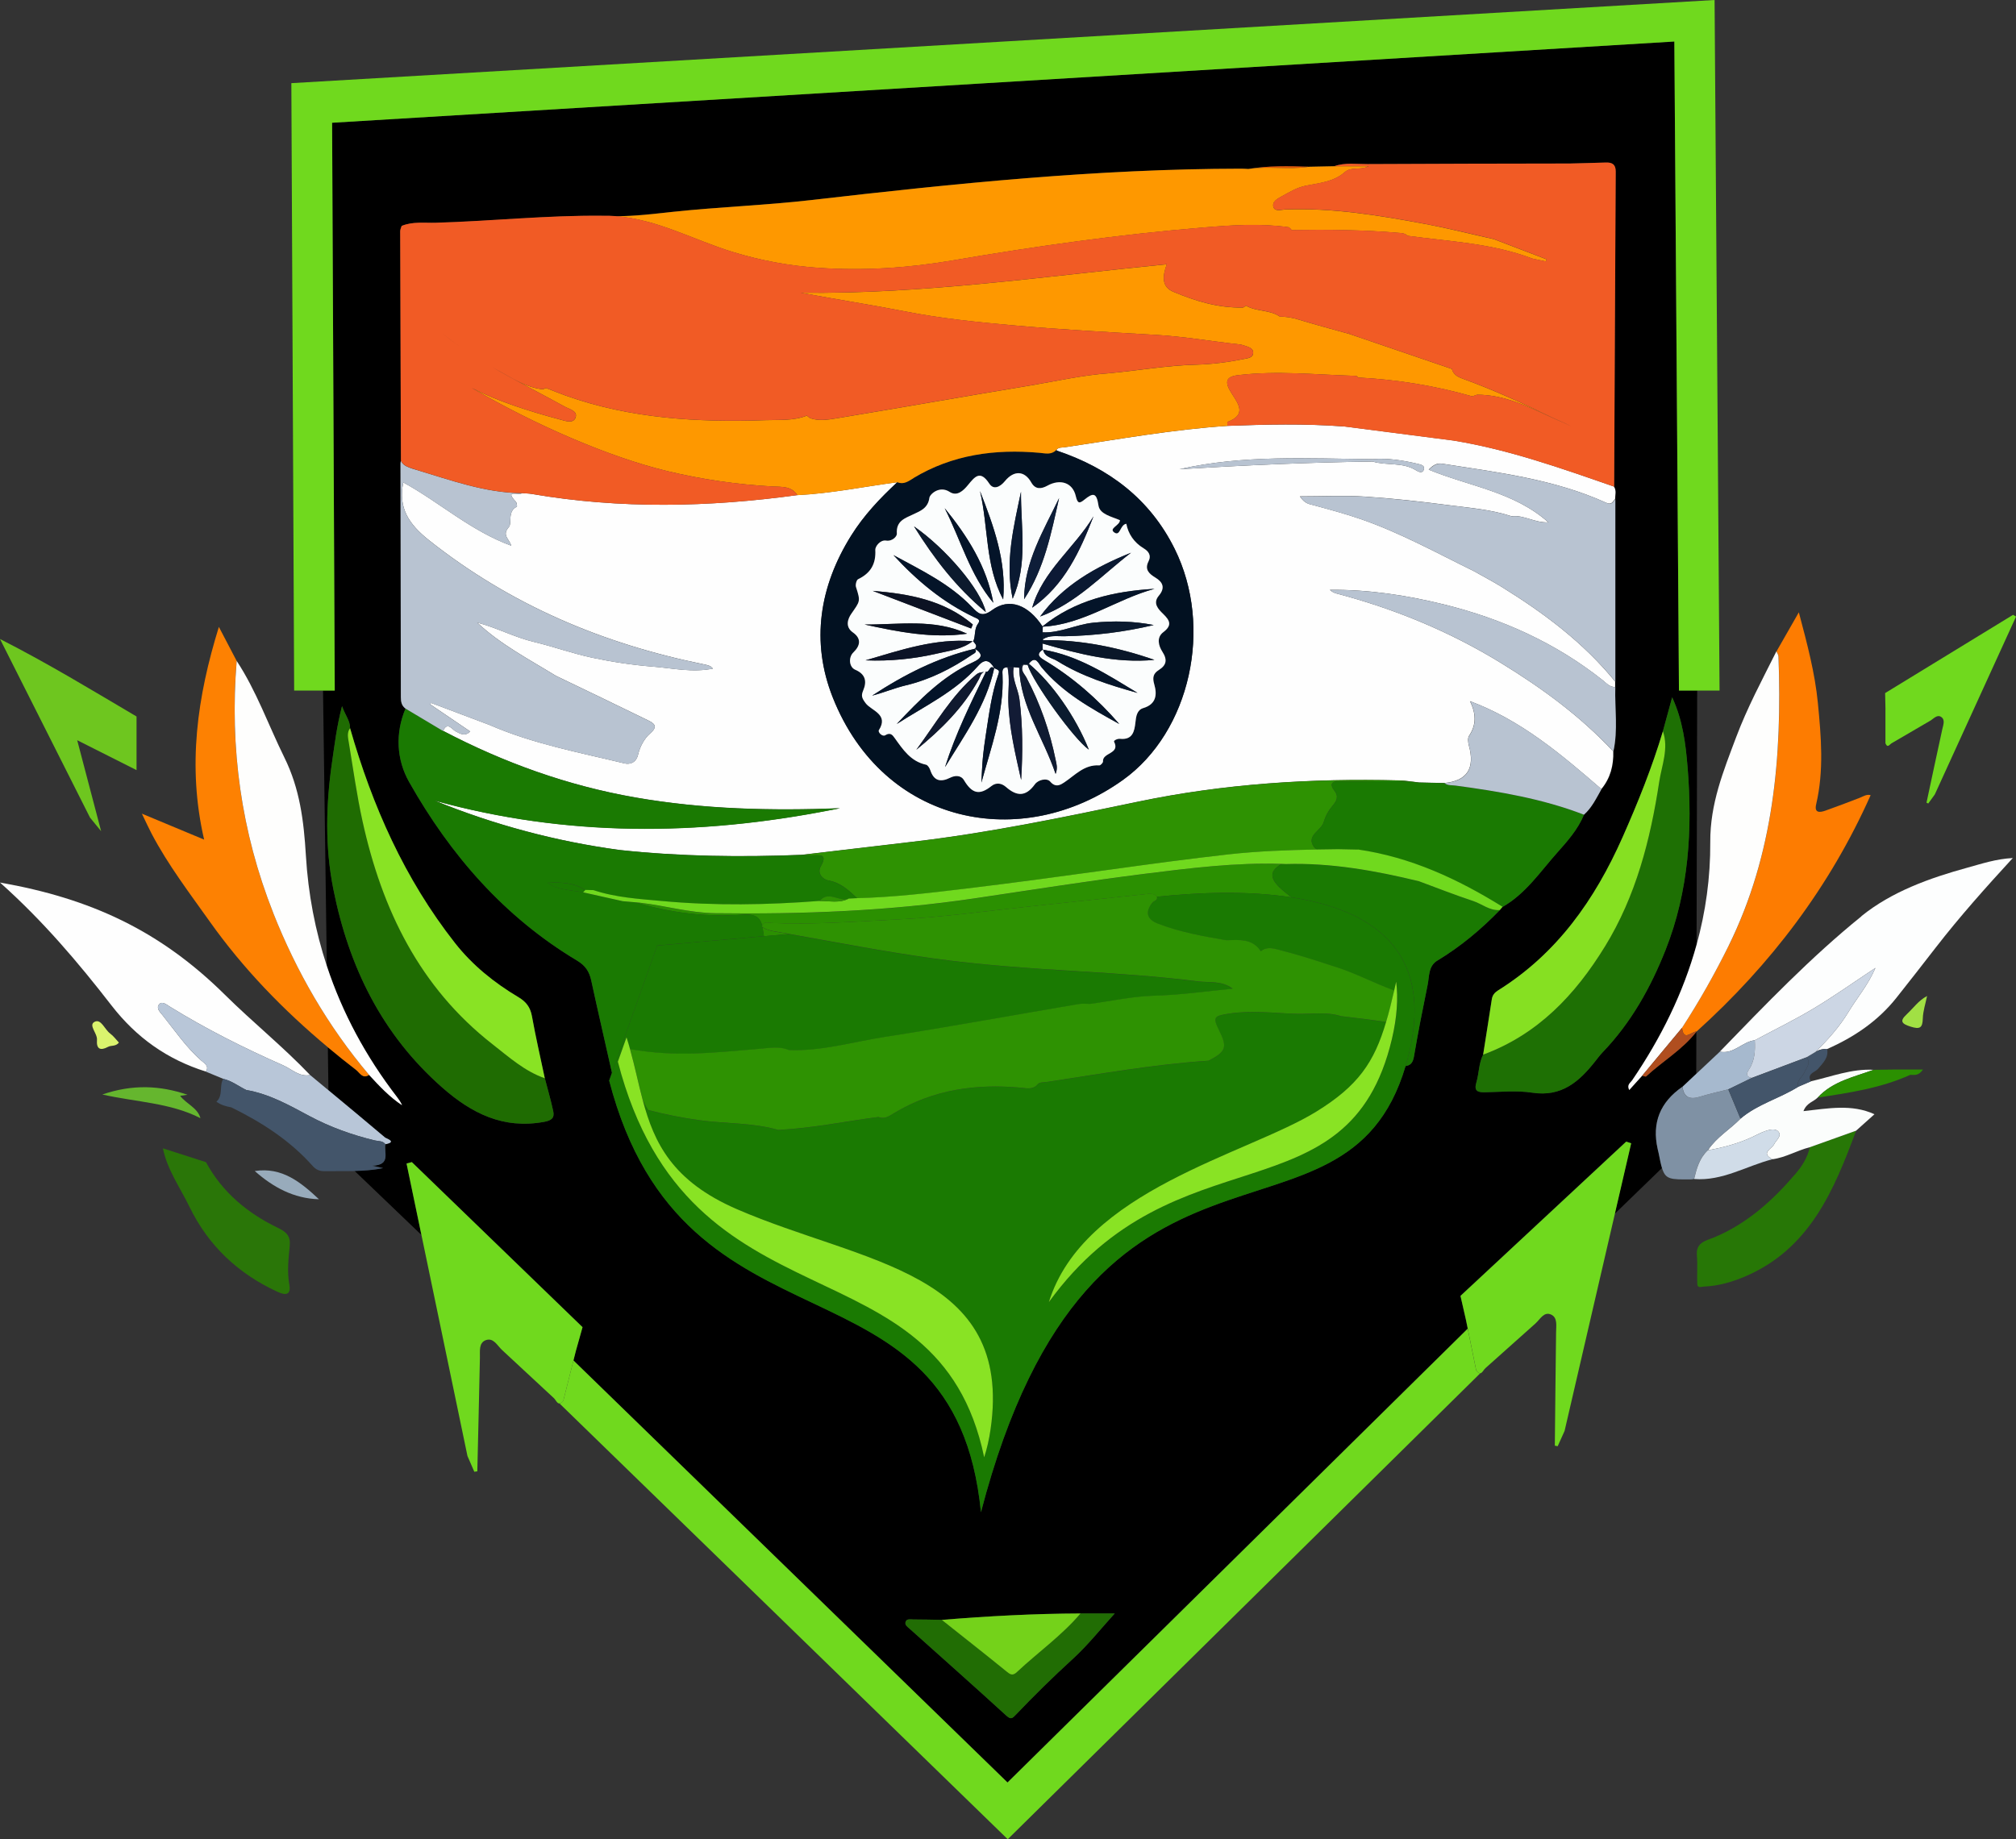 <svg xmlns="http://www.w3.org/2000/svg" width="3883.2" height="3543.6" data-name="Layer 1"><rect width="100%" height="100%" fill="#333333" stroke="none"/><path d="M3289.6 2216.2c.3 0 .7-.1 1-.2-.1-.3-.2-.5-.3-.8-.2.3-.5.6-.7 1Z" class="cls-1" style="fill:none"/><path d="M2033.9 867.5c.6.2 1.2.4 1.7.6-.1-.7-.3-1.5-.3-2.3-.5.5-1 1-1.4 1.6ZM1601.2 1560.5h-.6c.8 0 1.7 0 2.5-.2-.6 0-1.3.1-1.9.2ZM2636 320.2h-3.7c.9.1 1.9.3 2.8.4.3-.2.6-.3.9-.4Z"/><path d="M3193.1 2213.7q-17.1-75.2 47.6-119.9c8.9-8.3 17.7-16.7 26.6-25l.2-81c-26.9 34.6-65 56.6-96.6 85.9-1.2 1.1-5.1-.8-7.8-1.3-8.1 8.9-16.1 17.8-24.9 27.6-5-10.4 2.4-13.9 5.5-18.6 55.9-82.1 98.8-169.1 124.2-261.3l1.2-489.8H3234l-8.9-1250.4L639.7 236.5l5.1 1093.9h-22.6c2.8 192.7 5.3 379.5 7.3 530.9 29.7 89.7 74.9 174 135 252.1 3.8 4.9 7.3 9.9 9.8 15.9-24.4-16.1-43.9-37.2-63.5-58.4-12.6 8.5-18.3-4.2-24.9-9.4-18.5-14.2-36.6-28.8-54.4-43.7.4 30.7.8 58.4 1.1 82.5 36.6 30.3 73.1 60.6 109.3 91.3 1.7 1.4 23.6 8.3.4 12.7-3.1 15.9 11.1 40.1-25 41.4 10 2.2 15.3 3.4 20.6 4.5-18.3 3.7-36.7 5-55.1 5.5l128.9 123.5c-9.6-45.9-19.1-91.9-28.7-137.8l10.2-2.7 328.8 318c-4.3 15.4-8.6 30.9-13 46.3-1.5 5.9-3 11.8-4.5 17.8l836.1 813.1 886.4-874.3-3.3-16.2c-3.6-15.6-7.1-31.3-10.7-46.9 106.4-99.1 212.8-198.2 319.2-297.2 3.2 1.1 6.3 2.2 9.5 3.2-10.5 45.4-21 90.7-31.5 136.1l91.1-88.3c-2.2-7.1-4-16.4-6.5-28.7-.5-2.7-1.3-5.4-1.9-8.1Zm-2145.5-52.2c-78 14.2-138.9-16.1-195.9-66.3-116.4-102.5-179.8-232.7-209.6-382-16.3-81.7-14.4-163.2-2.4-245.5 4.9-33.6 8.7-67.1 19.1-107.1 6.6 18.3 15.6 28.1 15.5 42.2 42.9 150 105.3 290.7 202.3 414.2 33.6 42.8 75.6 76.5 122.2 104.2 14.5 8.7 22.7 19.3 25.8 36.4 7.2 40.1 16.4 79.8 24.8 119.7 5.5 21.1 11.6 42.2 16.2 63.5 3 13.6-3.8 18.1-18 20.7Zm1018.2 1035.2c-37.6 34.4-73.9 70-109 106.9-7 7.3-9.7 9.9-18.9 1.4-61.3-56.2-123.7-111.3-185.6-166.8-4-3.6-10-7.2-8-13.3 2.1-6.7 9.3-4.8 14.4-4.8 18.5 0 37 .5 55.5.8 88.9-7.3 177.9-12 267.2-12.4h65.9c-25.5 28-51.2 60.6-81.4 88.2Zm703-1346.2c-17.8 10.8-15.5 30.3-18.9 47-9.4 46-18.5 92.1-26.4 138.4-2.1 12.3-7.3 16.7-16.1 18-118.4 399.2-602.6 33.7-817.9 859.5-51.2-520.8-571.8-275.6-716.1-831.6l5.3-14.9c-13.3-59.3-27.1-118.5-39.9-177.8-3.8-17.5-11.3-28.8-27.3-38.4-140.3-84-244.1-203.6-323.5-344.1-24-42.4-27.3-93.3-6.9-141.6-7.6-5.5-8.9-13.2-8.9-22-.1-150-.4-300-.7-450 0-1.8.6-3.7.8-5.5-.5-147.3-1.1-294.6-1.4-441.9 0-3.4 1.8-6.8 2.8-10.2 21.2-8.8 43.8-5.5 65.5-6.1 107.2-3 214-14.6 321.4-13.5 8.4-.2 16.7.2 24.9.7 36.9 0 73.7-4.6 109.9-8.4 89.3-9.5 179.1-12.6 268.3-22.9 274.7-31.7 549.7-60 826.7-60.3 4.6 0 9.2.4 13.9.6 38.7-6.4 77.7-5.4 116.7-4.3l49.2-1c20.7-7.3 42.3-3.9 63.4-4 129.9-.8 259.9-.8 389.8-1.1 23.2-.6 46.3-1.2 69.5-1.9 12.1-.4 19.2 3.3 19.1 17.2-1.1 202.4-2 404.9-3 607.3 5.1 7.6 2.3 15.9 2.3 24v362.2c-1.2 41.4 5.4 82.9-3.7 124.1.9 26.8-5.4 51.4-22.9 72.5-9.9 17.3-18.5 35.6-33.8 49.3-11.6 28.4-32.2 51.4-51.9 73.5-32.6 36.7-60.6 78.9-104.9 104.1-1.8 2.1-3.5 4.2-5.3 6.3-36.1 37.2-75.7 70.2-120.1 97.1Zm318.2 176.8c-5.1 5.3-9.5 11.3-14.1 17.1-30.9 39.3-65 69.4-121.4 60.7-29.9-4.6-61.1-1.4-91.7-.8-14.2.2-20.8-2.9-16-19 5.3-17.5 4.4-36.6 13-53.4 5.6-35.5 11.2-71.1 16.7-106.6 1.2-8 5.3-13 12.2-17.3 113.5-70.9 186.3-174.6 239.6-294.8 29.7-66.9 56.9-134.5 77.8-204.5 5.9-21.7 11.9-43.5 17.8-65.2 20.4 43.9 26.1 89.8 29.7 134.7 9.6 119.7 2.5 238.4-42.4 351.8-28.8 72.8-66.5 140.4-121.3 197.4Z"/><path d="M2587.7 821.6c-74.4-5.6-148.9-3.9-223.4-1.1-105.2 6.9-208.7 25.7-312.8 41.1-5.6.8-11.8-.1-16.2 4.3 0 .8.2 1.5.3 2.3 100.2 33.6 179.3 92.9 227.1 189.4 74.6 150.4 30.3 352.1-99.7 445.1-194.4 139.2-461.1 87.9-559-159.1-42.4-107.1-25.7-213.7 35.6-311.8 24.2-38.7 55.4-71.8 88.9-102.8-64.2 8.5-127.9 21.7-192.8 24.9-170.5 23.3-340.9 27-511.2-2.2-6.3-1.1-12.9-1.1-19.3-1.6-4.1 5.3-35.1-8.4-11.6 16.5 2 2.1 2.7 9.2 1.9 9.6-18.8 9-8.7 31.6-15.4 39.3-14 16 .8 22.3 4.6 35.8-78.5-28.8-138.3-83.9-207.9-121.9-10.3 49 10.8 80.7 49.4 111.3 157.1 124.6 335.5 200 530.5 239.4 3.6.7 7.2 1.7 10.6 3 1.6.6 2.7 2.2 6 5-39.7 8.1-77.3-.7-114.7-3.7-39.4-3.1-78.9-9-117.6-17.2-37.9-8-74.6-21.4-112.2-30.4-37.8-9-72-27.5-109.7-37.4 45.2 42.4 99.7 70.7 151.8 102.7 59.1 28.5 118.4 56.8 177.3 85.7 11.3 5.6 20.3 11.4 4.1 25.3-11.2 9.6-19.7 25.6-23.1 40.2-3.9 17.2-16.8 19.8-26.5 17.4-87.5-21.2-176.4-37.7-259.7-74-37.6-14.2-75.1-28.3-112.7-42.5-.5.9-1.1 1.9-1.6 2.8 25.6 17.3 51.1 34.7 77.1 52.3-10.2 9.7-18.4 5-28.8-.7-5.8-3.2-15.6-19-23.4-.5 117.1 61.3 239.7 105.5 370.5 128.3 130.7 22.8 261.9 25.8 393.7 20.7-5.6 1.1-11.1 2.2-16.7 3.3.6 0 1.3-.1 1.9-.2-.8 0-1.7.2-2.5.3-255.3 50-509.9 52-763.6-18.2 115.3 47 234.1 78.7 356.9 95.3 116.5 12.5 233.4 14 350.3 9.3 71.6-8.4 143.2-16.9 214.8-25.3 145.7-17 289.1-47 432.5-77 166.2-34.8 334.3-45.4 503.7-41.1 12.8.3 25.6 2.6 38.4 4 16.2.4 32.5.7 48.7 1.1 43.8-4.2 59.3-28.4 47.1-72.4-1.6-5.9-2.5-14.3.5-18.8 14.4-21.6 13.2-42.7 1.7-66.5 98.3 36.6 175.9 102.6 253 169.3 17.4-21.1 23.7-45.7 22.9-72.5-63.1-67.7-136.6-121.5-215.3-169.8-99.6-61.3-206-105-318.6-134.7-4.2-1.1-8.2-3.4-12-6.8 74.5-.7 147.5 10.3 219.7 28.1 112.1 27.7 215.1 74 306 146.1 6.9 5.5 13.4 13.4 23.9 13v-10.5c-61-75.1-137.2-132-218.7-182.4-17.3-10.7-35.4-20.1-53.2-30.2-71.4-35-141.1-73.6-216.7-99.9-30.7-10.7-61.9-19-93.1-27.5-7.8-2.1-16-2.5-25.6-16.8 45.3 0 85.7-2.1 125.7.5 53.4 3.4 106.7 9.4 159.7 16.3 40.9 5.3 82.4 8.4 122 21.4 24.2-2.7 45.5 13.2 71.1 11.8-66.2-59.1-152.6-69.3-230.4-101.5 8.1-8.3 15.7-13.1 25.6-11.5 107.4 16.8 215.8 29.7 316.2 75.3 11 5 12.6-2.5 17.3-7.2 0-8.1 2.8-16.4-2.3-24-101.4-35.3-202.6-71.3-309.2-88.7-70.8-9.1-141.6-18.2-212.3-27.4Zm154.5 84.1c-2.8 6.9-10.5 3-14.5.5-25.9-16.3-56.5-8.8-83.8-17-124.1 1.6-248 7.2-371.9 14.8 122.8-28.1 247.4-20.4 371.7-19.4 29.7-2.4 58.7 2.3 87.5 9.1 6.1 1.4 14.6 3.3 11 12Z" class="cls-5" style="fill:#fefefe"/><path d="M2205.6 1683.6c-110 13.8-219.5 31.3-329.1 47.5-165.5 24.5-331.9 30.7-499 28.5-49.6-.7-96.3-14.7-144.7-20.2-2.5-.3-5-.5-7.5-.7 66.7 20.2 135 28.3 205.1 23.6 17.4-1.2 32.7.2 37.7 21.3 3.4-8.9 11.8-5.5 17.7-5.3 81.7 3.6 163.3-3 244.7-6.9 85.6-4.2 170.8-16.4 256.2-25.3 73.5-7.7 146.9-15.8 220.3-23.4 7.1-.7 15-1.9 21.2 4.7v.4c76-8.1 172-12.5 259.3 1-4.4-3.7-9.1-7.2-13.6-10.9-28.6-23.5-30.7-38.6-5.6-53.3-88.2-3-175.7 8-262.8 19ZM1468.6 1786.1c0 .4.2.7.2 1.2 1.1 6.6 2 12 2.6 16.4l48.1-4.2c-8.7-1.5-17.5-3.1-26.2-4.6-8.8-1.5-17.2-3.5-24.7-8.7Z" class="cls-51" style="fill:#2b9001"/><path d="M1049.4 2077.3c-39-13.6-69.2-40.9-100.8-65.6C808 1902 735.7 1751.9 698.3 1582.1c-11.1-50.4-18.1-101.7-26.6-152.6-1.5-8.9-3.7-18.4 2.6-26.8.1-14-8.9-23.9-15.5-42.2-10.4 40-14.2 73.5-19.1 107.1-12 82.3-13.9 163.8 2.4 245.5 29.8 149.3 93.2 279.5 209.6 382 57.1 50.2 117.9 80.5 195.9 66.3 14.2-2.6 20.9-7.1 18-20.7-4.6-21.3-10.7-42.3-16.2-63.5Z" class="cls-31" style="fill:#1f6c02"/><path d="M3250.6 1478.2c-3.6-44.9-9.3-90.8-29.7-134.7-5.9 21.7-11.9 43.5-17.8 65.2 11.6 33.6-2.3 65.7-7.2 98-17 111.4-44.8 219.8-104.6 317.1-57 92.9-129.1 169.4-234.5 208.2-8.6 16.8-7.8 35.9-13 53.4-4.8 16.1 1.8 19.2 16 19 30.6-.5 61.8-3.8 91.7.8 56.4 8.7 90.5-21.4 121.4-60.7 4.6-5.8 9-11.8 14.1-17.1 54.7-57 92.5-124.6 121.3-197.4 44.9-113.4 52-232.1 42.4-351.8Z" class="cls-29" style="fill:#1e7004"/><path d="M711 2071c-79.2-93.7-139.8-198.5-184.8-312.3-61.7-156.1-84.1-318.3-70.4-485.5l-34.2-65.4C380 1342 360.4 1476 393.2 1617.6c-41.5-17.3-77.8-32.5-119.9-50 8.1 16.8 13.2 28.1 19 39.1 31.5 59.7 72.3 113.3 111.3 168.2 65.1 91.8 142.5 171.4 228.1 242.9 17.8 14.9 35.9 29.4 54.4 43.7 6.7 5.1 12.4 17.9 24.9 9.4Z" class="cls-8" style="fill:#fd8102"/><path d="M3329.9 1821.7c-26.9 54.6-56.8 107.5-90 158.5 3 27.2 18.1 7.1 28.1 7.1 142.8-128.9 256.7-279 335.2-455.3-7.4-2.2-13.6 2-20.4 4.8-22.1 8.7-44.4 17-66.8 25-11.2 4-21.7 4.5-17.7-12.4 15.2-65 9.6-130.4 3.2-195.7-5.6-56.9-20.1-111.9-36.6-174-16.7 29.3-29.9 52.2-43 75.2 1.4 3.3 3.9 6.6 4 10 7.1 192.3-9.2 380.7-95.8 556.8Z" class="cls-7" style="fill:#fd7c01"/><path d="M388.7 2044.2c-29.6-25.7-51.4-58.1-75.6-88.4-4.8-5.9-13.2-13.7-6.2-21.2 5.8-6.2 13.9.9 19.9 4.6 70.1 43.3 143.6 80.2 218.9 113.4 16.5 7.3 30.9 22.7 51.7 18.6-51.9-54.4-110.6-101.7-164-154.5C308.2 1792.8 174.2 1730.9 0 1700.3c82.3 73.4 150.4 153.7 214.7 236.7 48.4 62.5 107.7 104.2 181.8 127.5 6.8-10.3-1.8-15.2-7.7-20.4Z" class="cls-5" style="fill:#fefefe"/><path d="M3585.7 1765.2c-97.9 79.1-185.3 170.4-273 260.9 26.6 5.6 43.4-19.2 67.3-21.9 38-20.4 76.9-39.3 113.8-61.5 39.2-23.5 76.6-50.1 118.6-77.9-14.2 33-35.2 57.3-51.5 84.2-17.5 29-39.8 54-63.8 77.6 6.7-4.5 14.2-6.1 22.2-5.5 52-22.9 98.1-54 133.7-98.9 25.6-32.3 51-64.8 76.2-97.4 45.6-58.8 95.1-114.3 147.8-171.7-32.5 1.7-59.9 11-87.6 18.6-73.1 20.1-145.6 46.2-203.9 93.3Z" class="cls-11" style="fill:#fdfefe"/><path d="M526.2 1758.7c45 113.7 105.6 218.6 184.8 312.3 19.5 21.2 39.1 42.3 63.5 58.4-2.5-6-6.1-11-9.8-15.9-60.2-78.1-105.4-162.4-135-252.1-22.5-68-36.1-139.2-40.5-213.2-4-66.7-11.7-128.6-41.4-188.7-30.6-62-53.6-127.9-91.9-186.2-13.7 167.2 8.7 329.4 70.4 485.5ZM3138.2 2100.1c8.8-9.7 16.9-18.7 24.9-27.6 25.6-30.8 51.2-61.5 76.8-92.3 33.2-51 63.1-104 90-158.5 86.7-176.1 102.9-364.5 95.8-556.8-.1-3.4-2.6-6.7-4-10-27.3 54.5-56.1 108.3-77.6 165.5-24.5 65.2-50.2 128-49.8 201.8.4 68.6-8.9 134.6-26.4 198-25.4 92.2-68.2 179.2-124.2 261.3-3.2 4.7-10.6 8.2-5.5 18.6Z" class="cls-6" style="fill:#fefefd"/><path d="M671.7 1429.6c8.5 50.9 15.5 102.2 26.6 152.6C735.7 1752 808 1902 948.6 2011.8c31.6 24.7 61.8 52 100.8 65.6-8.4-39.9-17.6-79.6-24.8-119.7-3.1-17.1-11.2-27.7-25.8-36.4-46.6-27.7-88.6-61.5-122.2-104.2-97.1-123.5-159.4-264.2-202.3-414.2-6.3 8.4-4.1 17.8-2.6 26.8Z" class="cls-16" style="fill:#89e324"/><path d="M3091.3 1823.8c59.8-97.3 87.6-205.7 104.6-317.1 4.9-32.2 18.8-64.3 7.2-98-21 70.1-48.2 137.7-77.8 204.5-53.3 120.1-126.1 223.9-239.6 294.8-6.8 4.3-11 9.3-12.2 17.3-5.4 35.6-11.1 71.1-16.7 106.6 105.4-38.8 177.5-115.3 234.5-208.2Z" class="cls-15" style="fill:#86e022"/><path d="M3486 2210.3c-4.3 19.9-15.2 36.9-27.8 51.5-43.7 51.1-92.9 95.6-156.3 122.1-14.9 6.3-35.5 9.2-33.4 34.3 1.6 18.4 0 37.1.8 55.6.4 8.7 8 5.1 13 4.9 27.2-1.1 53-8.5 77.8-18.9 125.2-52.8 172.2-165.6 215.1-281.4-29.7 10.6-59.5 21.2-89.2 31.9Z" class="cls-49" style="fill:#277706"/><path d="M173.4 1575.2c6.4 7.8 12.8 15.6 21.4 26.2-15.5-58.9-29.9-113.7-46.1-175.3 42.2 21.2 77.4 39 114.3 57.6v-103.3c-85.1-50.2-169.5-101.7-263-149.3 12.4 24.6 22.3 44.2 32.1 63.7 47.1 93.5 94.2 186.9 141.3 280.4Z" class="cls-48" style="fill:#6ec61f"/><path d="M474.3 2100c44.2 7.5 83 29.4 121.4 50 40.4 21.6 82.3 36.6 126.4 47.2 6.9 1.7 15.2.4 20.3 7.3 23.3-4.5 1.3-11.3-.4-12.7-36.3-30.7-72.8-61-109.3-91.3-11.8-9.8-23.5-19.5-35.3-29.3-20.8 4.2-35.2-11.3-51.7-18.6-75.3-33.2-148.8-70.1-218.9-113.4-6-3.7-14.2-10.8-19.9-4.6-7 7.5 1.5 15.3 6.2 21.2 24.2 30.3 46 62.6 75.6 88.4 5.9 5.1 14.5 10.1 7.7 20.4 11.2 4.6 22.4 9.3 33.6 13.9 16.4 3.8 29.6 14.3 44.3 21.5Z" class="cls-17" style="fill:#b8c6d8"/><path d="M535.3 2365.6c-58.4-28.2-107-68.4-138.6-126.6-27.6-8.9-55.3-17.7-82.9-26.6 8.4 41.5 33.3 75.8 51.3 112.9 36.3 74.8 93.9 128.8 169.6 163.6 16.1 7.4 26.1 5.8 22.6-14.1-4.5-25.1-1.6-49.8.8-74.4 1.8-18.9-6-26.7-22.8-34.8Z" class="cls-50" style="fill:#2a7608"/><path d="M1958.8 3221.4c-8.7 8.2-13.4 4.1-20.7-1.8-41-33.3-82.6-65.9-123.9-98.8-18.5-.3-37-.8-55.5-.8-5.2 0-12.3-1.9-14.4 4.8-1.9 6.1 4 9.7 8 13.3 61.9 55.5 124.3 110.7 185.6 166.8 9.3 8.5 11.9 6 18.9-1.4 35.1-36.9 71.4-72.5 109-106.9 30.2-27.6 55.8-60.2 81.4-88.2h-65.9c-36.2 42.7-82 74.9-122.5 112.9Z" class="cls-30" style="fill:#216d04"/><path d="M3352.5 2155.2c-20.1 20.6-45.8 35.5-62.2 60 .1.3.2.5.3.8 28.8-5.2 57-12.7 83.7-25 8.4-3.9 16.6-8.5 25.3-11.6 8.8-3.1 20.7-6 26.2 1.2 6.6 8.5-4.7 15.9-8.5 23.9-4.2 8.8-27 16.8-3.2 28.9 25.4-3.3 47.4-17.1 71.9-23.1 29.7-10.6 59.5-21.2 89.2-31.9 12-10.8 24.1-21.6 35.4-31.7-44.1-20.2-89.5-11.1-136.8-6 6.2-16.3 19.6-18 27.3-26.1 29.1-31.5 69.8-39.6 107.7-53.5-42.1-2.3-81 13.1-121 22.2-8.1 3.5-16.1 6.9-24.2 10.4-36 22.6-78.4 33.4-111.3 61.5Z" class="cls-10" style="fill:#fbfdfc"/><path d="M3289.6 2216.2c.2-.3.5-.6.7-1 16.4-24.4 42.1-39.3 62.2-60-7.8-18.8-15.6-37.7-23.5-56.5-18.4 4.7-37.1 8.8-55.3 14.4-18.7 5.7-30.4 1.4-33.1-19.3q-64.7 44.7-47.6 119.9c.6 2.7 1.4 5.4 1.9 8.1 2.4 12.4 4.3 21.7 6.5 28.7 6.7 22.2 16.4 22.1 56.2 21.7 1.8 0 3.7-.5 5.5-.8 4.9-20.3 10.2-40.3 26.4-55.3Z" class="cls-13" style="fill:#7f91a4"/><path d="M1958.8 3221.4c40.5-38 86.3-70.2 122.5-112.9-89.2.3-178.3 5.1-267.2 12.4 41.4 32.9 82.9 65.5 123.9 98.8 7.3 5.9 12 10 20.7 1.8Z" class="cls-52" style="fill:#74d21a"/><path d="M3273.8 2113.1c18.2-5.6 36.8-9.7 55.3-14.4 15.1-7.3 30.2-14.6 45.2-22-10.9-1.7-10.6-8.2-5.8-15.4 11.5-17.6 12.8-37.1 11.6-57.1-23.9 2.7-40.7 27.5-67.3 21.9-15.1 14.2-30.3 28.5-45.4 42.7-8.9 8.3-17.7 16.7-26.6 25 2.7 20.7 14.3 25 33.1 19.3Z" class="cls-21" style="fill:#a6b9ce"/><path d="M3417.3 2204.5c3.8-8 15.1-15.4 8.5-23.9-5.5-7.2-17.5-4.3-26.2-1.2-8.7 3.1-16.8 7.8-25.3 11.6-26.7 12.2-54.9 19.8-83.7 25-.3 0-.7.1-1 .2-16.1 14.9-21.5 35-26.4 55.3 54.6 4.3 100.6-25.2 150.9-38.1-23.8-12.1-1.1-20 3.2-28.9Z" class="cls-24" style="fill:#d0dce8"/><path d="M346.9 2111.2c5.5-.8 9.9-1.4 14.3-2-52.9-18.1-106-20.5-164.1-.5 66.1 14.8 131.2 15.9 189 45.6-5.6-20.3-26.6-26.9-39.2-43.1Z" class="cls-19" style="fill:#65b62e"/><path d="M490.7 2256.1c35.4 31.3 75.1 53 123.7 54.4-34.9-32.6-70.9-62.5-123.7-54.4Z" class="cls-12" style="fill:#98abbb"/><path d="M3239.9 1980.2c-25.6 30.8-51.2 61.5-76.8 92.3 2.7.5 6.6 2.4 7.8 1.3 31.6-29.3 69.7-51.3 96.6-85.9.2-.2.3-.4.5-.6-9.9 0-25 20.1-28.1-7.1Z" class="cls-25" style="fill:#b04e1f"/><path d="M717.4 2245.9c36.2-1.3 21.9-25.5 25-41.4-5.1-6.9-13.4-5.6-20.3-7.3-44.1-10.6-86-25.6-126.4-47.2-38.4-20.6-77.2-42.5-121.4-50-14.7-7.3-27.9-17.7-44.3-21.5-8.1 13.6.3 32.1-13.2 44 8.6 6.4 18.6 9.1 28.9 11 58.6 28.8 112.9 63.7 156.7 113 6.2 7 13.3 10 22 9.9 19.5-.3 39 .2 58.5-.3 18.5-.5 36.9-1.8 55.1-5.5-5.3-1.2-10.6-2.3-20.6-4.5ZM3497.2 2026.7c-5.8 3.5-11.6 6.9-17.4 10.4 9 11.4-.3 19.4-4.3 29.1-3.8 9.2-15.8 15.1-11.6 27.6 8.1-3.5 16.1-6.9 24.2-10.4-8.5-15.2 8.2-17.4 13.8-24.2 9.6-11.4 20.5-21.1 17.6-37.9-8-.7-15.5 1-22.2 5.5Z" class="cls-34" style="fill:#43556a"/><path d="M3672.7 1954.2c-14.5 13.3-9.4 18.4 7.8 23.8 17.6 5.5 22.7 2.4 23.2-15.9.4-14.2 5.2-28.3 8.2-43.2-16.7 8.8-26.6 23.6-39.3 35.3Z" class="cls-46" style="fill:#a1e044"/><path d="M229 2008.6c-5.5-5.8-10.3-12.6-16.6-17.2-10.7-7.7-17.6-29.4-30.3-22.7-12.3 6.5 5.7 22.1 4.7 34.7-1.4 17.5 6.2 21.6 21.3 13.5 6.2-3.4 14.8-.3 21-8.3Z" class="cls-23" style="fill:#daf36e"/><path d="M2521.1 321.2c-39-1.2-78-2.2-116.7 4.3 38.7-6 78 2.1 116.7-4.3Z" class="cls-26" style="fill:#e35504"/><path d="M3501.3 2114.6c60.7-9.2 121.5-18.1 178.2-43.8 7.1-.3 15.5 3 24.5-10.2h-57.3c-12.5.2-25.1.4-37.6.5-37.9 13.9-78.6 21.9-107.7 53.5Z" class="cls-51" style="fill:#2b9001"/><path d="M3631.7 1367v65c4.1 10.1 8 2.2 12-.1 24.6-14.4 49.3-28.8 74-43.2 6.9-4 13.8-13.2 22-7 7.3 5.5 3.3 15.2 1.5 23.4-10.3 47.1-20.3 94.2-30.4 141.4 1.1.5 2.3 1 3.4 1.5l12.6-17.4c52.2-114.2 104.4-228.5 156.5-342.7-1.9-1.1-3.8-2.2-5.7-3.4-82.2 50.3-164.4 100.5-246.5 150.8.2 10.6.5 21.2.7 31.8Z" class="cls-47" style="fill:#70d91e"/><path d="M2033.9 867.5c-9.3 9.2-20.5 5.9-31.5 4.9-85.8-7.8-167.8 3.4-243.1 48.7-9.2 5.6-18.6 12.9-30.8 7.8-33.5 31-64.7 64.1-88.9 102.8-61.3 98.1-78 204.6-35.6 311.8 97.9 247 364.6 298.3 559 159.1 129.9-93 174.2-294.7 99.7-445.1-47.8-96.5-126.9-155.8-227.1-189.4-.6-.2-1.2-.4-1.7-.6Zm-273.7 122.8c12.3-5.9 27.3-11.1 30-31.4.9-6.9 19.3-24 39-11.3 14.2 9.2 26.4-2.5 35.1-13 13.4-16.3 23.7-29.8 41.3-2.9 8.3 12.7 20.9 6.2 29.9-4.7 17.7-21.6 38.1-20.4 51 2.5 7.9 14 19.3 12.5 31 6.1 24.6-13.6 48.8-6.1 54.7 20.2 3.5 15.4 7.5 14.1 16.9 6.5 16.4-13.2 23-13.8 26.8 11.5 2.5 17 25.5 21.4 41.3 28.3 0 10.1-21.9 15.7-11.1 23.5 12 8.7 10.9-14.6 23.4-16.6 3.7 19.3 14.6 35.9 33.2 47.2 9.2 5.6 15.6 13.3 9.5 25.4-7.8 15.4.9 23.7 13.3 31.1 14.6 8.8 19.2 20 6.6 34.9-12.2 14.5-1 26 8.2 34.9 13.1 12.6 18 22 .5 35.3-13.7 10.4-9 26.5-1.9 37.6 10.2 15.8 7.9 26-6.9 35.4-10.9 6.9-12.3 14.8-8.6 27.8 5.7 19.5 4 38-21.2 45.5-12.1 3.6-13.9 15.8-15.1 27.3-1.9 17.9-5.7 34.5-29.9 31.9-4.8-.5-12.5 3.3-11.3 5.6 12.3 23.8-22.7 20.5-21.3 38 .2 2.5-4.8 7.7-7.1 7.6-29.1-1.8-46.5 18.9-67.7 32.9-6.2 4.1-16.2 11-26.7-1.5-6.7-7.9-23.5-3.6-29.7 5-17.6 24.4-34.8 23.4-55.7 5.2-8.1-7-18.5-9.5-28-1.8-23 18.3-37.3 14.9-52.9-11.3-6-10.1-17.4-9.3-26.4-4.8-18.8 9.3-31.4 6.4-38.5-14.5-1.4-4.1-4.8-9.7-8.2-10.5-29.6-6.4-44.5-29.2-60.4-51.4-4.1-5.7-8.3-11.5-18.1-5.4-5.6 3.5-14.8-6-12.3-9.8 19.6-30.8-14.8-37.5-25.5-51.9-7.6-10.2-9-14.5-4.7-24.6 7.5-17.8 4.2-31.6-15.4-39.9-11.9-5.1-13.4-23.9-3.5-33.4 13.7-13.2 15.5-26.8-.9-38.4-16-11.2-9.3-27-3.3-35.7 17-24.8 18.2-23.6 9.2-51.9-1.4-4.3.9-13.4 4.1-15 24.2-11.6 34.6-29.4 33.1-56.7-.3-6 9.1-19.4 20.7-17.7 12.4 1.9 21.2-8.3 20.8-13.2-1.6-25 15.3-29.7 32.7-38Z" class="cls-2" style="fill:#021121"/><path d="M1861 1712c93.5-11.3 186.8-24 280.1-36.9 75-10.4 150-20.7 225.3-29 56.9-6.3 113.9-8.4 170.9-9.4-3.4-1.6-6.4-4.2-8.5-8.4-10.3-20 16.3-28.3 21-44.7 3.3-11.6 9.4-22.3 17.3-31.6s12-17.9 2.8-29.4c-7.3-9.2-7.3-17.6 8.3-17.2 51.8 1.4 103.7-3 155.5 2.3-12.8-1.4-25.6-3.7-38.4-4-169.4-4.3-337.5 6.3-503.7 41.1-143.4 30-286.8 60-432.5 77-71.6 8.3-143.2 16.9-214.8 25.3 6.4.3 12.8.8 19.2.8 14.9 0 31.9-4 17.2 21.8-6.8 11.9 2.8 24.4 15.9 26.8 23.2 4.2 38.6 19.2 54.6 34.1 70.3-1.8 140.2-10.1 209.9-18.5Z" class="cls-20" style="fill:#2e9202"/><path d="M2888.9 1753.5c-19.5 1.6-34.1-11.6-51.1-17.3-35.2-11.7-69.8-25.4-104.7-38.2-84.2-20.4-169.1-35.7-256.2-33.1-2.8-.1-5.6-.2-8.5-.3-25.2 14.7-23 29.8 5.6 53.3 4.5 3.7 9.2 7.1 13.6 10.9 150 23.1 274.3 98.9 226.9 298.6-2.2 9.2-4.6 18-7.1 26.5 8.7-1.3 14-5.7 16.1-18 7.8-46.3 17-92.4 26.4-138.4 3.4-16.6 1.1-36.2 18.9-47 44.5-26.9 84-59.9 120.1-97.1ZM2782.4 1508.8c-16.2-.4-32.5-.7-48.7-1.1-51.8-5.3-103.7-.9-155.5-2.3-15.5-.4-15.6 8-8.3 17.2 9.2 11.5 5.1 20.1-2.8 29.4-7.9 9.3-13.9 20-17.3 31.6-4.7 16.4-31.4 24.7-21 44.7 2.2 4.2 5.1 6.7 8.5 8.4 13.3-.2 26.7-.5 40-.6 12.8.3 25.5.5 38.3.8 101.6 14.7 192.4 56.8 278.6 110.4 44.3-25.3 72.3-67.4 104.9-104.1 19.7-22.1 40.2-45 51.9-73.5-79.7-30.8-163.3-44.8-247.4-56.1-7.2-1-14.9.3-21.2-4.7ZM1471.5 1803.6c-.6-4.4-1.5-9.8-2.6-16.4 0-.4-.2-.8-.2-1.2-.4-.3-.7-.5-1.1-.7.2-.6.4-1.2.6-1.7-5-21.1-20.4-22.5-37.7-21.3-70.1 4.7-138.4-3.4-205.1-23.6-8.5-.8-17-1.4-25.6-2.2-25.6-5.7-51.3-11.5-76.9-17.2-22.9-5.2-47.6-3.6-68-18.5 24.8-1.3 49.1-.8 70.8 13 .5.2 1 .5 1.4.9 5.3.1 10.6.2 15.9.4 43.2 14.4 88.5 17 133.2 21.1 100.8 9.2 201.7 7.4 302.6-.3 17.1-21 37.8 2.7 56.1-4.5 5.4-.3 10.8-.6 16.2-.8-16-14.8-31.4-29.8-54.6-34.1-13.1-2.4-22.7-14.9-15.9-26.8 14.7-25.8-2.3-21.8-17.2-21.8-6.4 0-12.8-.5-19.2-.8-117 4.7-233.8 3.2-350.3-9.3-122.8-16.6-241.6-48.4-356.9-95.3 253.7 70.3 508.3 68.3 763.6 18.2h.6c5.6-1.2 11.1-2.3 16.7-3.4-131.9 5.1-263 2.1-393.7-20.7-130.8-22.8-253.4-67-370.5-128.3-24.2-14.4-48.4-28.8-72.5-43.3-20.4 48.3-17.1 99.2 6.9 141.6 79.4 140.5 183.2 260.2 323.5 344.1 16 9.6 23.5 20.9 27.3 38.4 12.8 59.4 26.7 118.5 39.9 177.8l87.2-245.2 205.5-18.1Z" class="cls-45" style="fill:#1a7a02"/><path d="M853.6 1408.2c7.8-18.5 17.6-2.7 23.4.5 10.3 5.7 18.6 10.4 28.8.7-26-17.6-51.5-35-77.1-52.3.5-.9 1.1-1.9 1.6-2.8 37.6 14.2 75.1 28.3 112.7 42.5 83.2 36.3 172.2 52.8 259.7 74 9.7 2.4 22.5-.2 26.5-17.4 3.3-14.6 11.9-30.6 23.1-40.2 16.2-13.9 7.2-19.8-4.1-25.3-58.9-28.9-118.1-57.2-177.3-85.7-52.1-32-106.6-60.3-151.8-102.7 37.8 9.9 72 28.4 109.7 37.4s74.4 22.4 112.2 30.4c38.7 8.1 78.2 14.1 117.6 17.2 37.4 3 75 11.8 114.7 3.7-3.3-2.8-4.5-4.4-6-5-3.4-1.3-7-2.3-10.6-3-195.1-39.4-373.4-114.8-530.5-239.4-38.6-30.6-59.7-62.3-49.4-111.3 69.6 38.1 129.4 93.1 207.9 121.9-3.8-13.6-18.6-19.9-4.6-35.8 6.7-7.7-3.4-30.3 15.4-39.3.8-.4 0-7.5-1.9-9.6-23.5-24.9 7.5-11.3 11.6-16.5-71.5-.8-137.7-25.4-205-45.5-8-2.4-16.1-4.4-22.8-9.9-2.2-2-4-4.5-5.2-7.2-.3 1.8-.8 3.7-.8 5.5.2 150 .6 300 .7 450 0 8.8 1.4 16.5 8.9 22 24.2 14.4 48.4 28.9 72.5 43.3ZM2781.5 1164.6c-72.2-17.8-145.2-28.8-219.7-28.1 3.8 3.4 7.7 5.7 12 6.8 112.6 29.7 219 73.4 318.6 134.7 78.6 48.4 152.2 102.2 215.3 169.8 9.1-41.1 2.5-82.7 3.7-124.1-10.5.4-17-7.6-23.9-13-90.9-72.1-193.9-118.5-306-146.1ZM2830 1417.6c-3 4.5-2.2 12.9-.5 18.8 12.2 44.1-3.3 68.3-47.1 72.4 6.3 5 14 3.7 21.2 4.7 84.1 11.3 167.7 25.3 247.4 56.1 15.4-13.6 23.9-31.9 33.8-49.3-77.1-66.7-154.8-132.7-253-169.3 11.5 23.8 12.6 45-1.7 66.5Z" class="cls-18" style="fill:#b8c3d1"/><path d="M3094.1 968.8c-100.4-45.6-208.8-58.5-316.2-75.3-9.9-1.5-17.5 3.2-25.6 11.5 77.8 32.2 164.1 42.4 230.4 101.5-25.5 1.4-46.8-14.6-71.1-11.8-39.6-13-81.1-16.1-122-21.4-53.1-6.9-106.4-12.8-159.7-16.3-40.1-2.6-80.4-.5-125.7-.5 9.5 14.3 17.7 14.6 25.6 16.8 31.2 8.5 62.4 16.8 93.1 27.5 75.6 26.3 145.3 64.9 216.7 99.9 17.8 10 35.9 19.4 53.2 30.2 81.5 50.4 157.7 107.4 218.7 182.4V961.6c-4.7 4.8-6.3 12.2-17.3 7.2Z" class="cls-18" style="fill:#b8c3d1"/><path d="M2731.2 893.7c-28.8-6.8-57.8-11.4-87.5-9.1-124.3-1.1-248.9-8.7-371.7 19.4 123.9-7.6 247.8-13.2 371.9-14.8 27.4 8.3 57.9.7 83.8 17 4 2.5 11.6 6.4 14.5-.5 3.5-8.7-4.9-10.6-11-12Z" class="cls-18" style="fill:#b8c3d1"/><path d="M1577.3 516.1c86.3 6 172.8.2 258.2-14.4 160.3-27.4 321.2-50.1 483.4-63.4 54.7-4.5 109.1-8.2 163.7-.4 2.4 1.8 4.1 3.6 5.3 5.4 69.4-1 138.7-.5 207.9 5.5 5.7.5 11.1 1 15.2 5.5 80.8 11.1 163 14.3 240.5 43.9 8.7 1.9 17.5 3.7 26.2 5.6.5-1.4 1-2.7 1.5-4.1-33.9-13-67.8-26-101.7-38.9-44.1-9.8-87.9-21-132.3-29.3-89.1-16.6-178.4-31.4-269.6-27.9-7.7.3-19.5 4.6-22.6-4.5-3.5-10.2 7.7-16.3 15.2-20.4 15.2-8.2 29.4-17.3 47.6-21 25.5-5.2 52.9-6.9 74.6-26.1 12.2-10.8 29.9-3.1 44.9-10.9-.9-.2-1.9-.3-2.8-.4h-62l-49.2 1c-38.7 6.3-78-1.8-116.7 4.3-4.6-.2-9.2-.6-13.9-.6-277 .3-552 28.6-826.7 60.3-89.2 10.3-179 13.4-268.3 22.9-36.1 3.9-73 8.5-109.9 8.4 79.8 5.7 150.4 45.8 225.3 68.8 55 16.9 110.3 26.9 166.5 30.8ZM2599.5 643.7c-.3-2.1-1.2-4.1-2.4-6.1.7 2 1.4 4 2.4 6.1ZM850.7 641.2c11 9.1 22.4 17.6 34 25.8-11.5-8.3-22.9-16.9-34-25.8Z" class="cls-3" style="fill:#fe9800"/><path d="M1759.4 921.1c75.2-45.3 157.2-56.4 243.1-48.7 10.9 1 22.2 4.2 31.5-4.9.4-.6.9-1.1 1.4-1.6 4.4-4.4 10.5-3.4 16.2-4.3 104-15.5 207.6-34.3 312.8-41.1 0-2.6-.8-7.3 0-7.6 36.7-13.7 21.8-33.8 7.9-55.2-14.2-21.9-10.8-32 11.9-34.8 75.9-9.2 151.8-.8 227.7 1.3 1.5 0 2.9 2.1 4.4 3.2 74.8 3.9 148.2 15.8 220.1 36.4 2.8-1.3 5.7-2.5 8.8-3.3 54.7 0 101.9 24.8 149.8 46.7 10.4 4.7 21.4 8.8 30.3 14-11.5-6.9-25.8-12.1-39.2-18.5-54.2-26.3-109-51.3-165.7-72-9.6-3.5-19.4-7-23.3-18.1V711c-65.8-22.5-131.6-44.9-197.4-67.4-32.8-9.2-65.8-18-98.4-27.9-11.7-3.6-23.3-5.9-35.5-5.4-19.7-14.1-45.7-9.4-66.1-21.6-1.3 1.4-2.9 2.7-5.1 3.8-47.4 1.1-91.7-12.3-134.6-30.4-22.7-9.6-20.9-30.1-12.4-53-237.6 23.5-470.1 57.9-705.4 54.9 67.2 12.6 135 23 202.3 36.2 67.6 13.3 136.1 20.3 204.3 26.4 92.4 8.3 185.1 13.2 277.7 18.6 53.9 3.1 107 12.4 160.5 18.3 2.8.3 5.5.8 8.2 1.8 7.7 2.8 18.5 4.5 18.7 14 .2 10.3-10.9 10.9-18.7 12.5-30.1 6.1-60.7 10-91.2 10.8-55.9 1.5-110.8 11.2-166.2 16.4-51.7 3.5-102.3 15.2-153.2 23.7-125 20.7-249.7 42.9-374.8 63.5-16.5 2.7-33 5.1-49.4-.6-2.1-1.5-4.3-3.1-6.3-4.8-25.6 10.2-53.6 7.8-79.4 8.7-130.5 4.4-260.3-2.8-385.1-47.4-12.8-4.6-25.4-9.7-38-14.7-1.7 1-3.7 1.8-6.2 2.6-33.3-3.6-60.3-22.6-88.6-37.8-2.8-1.5-5.6-3.1-8.4-4.7 45.7 26.7 93.2 50.4 139.5 76 9 5 25.5 8.3 20.7 21.1-4.5 12.2-19.5 6.3-30 3.6-61-16.3-121-35.7-170-60.8 122.6 71.7 265.4 133.4 376.5 160.2 66.9 16.1 134.7 25.9 203.5 29.7 17 .9 35.9-1.1 47.3 16.7 64.9-3.2 128.6-16.5 192.8-24.9 12.2 5.1 21.6-2.3 30.8-7.8Z" class="cls-3" style="fill:#fe9800"/><path d="M2615.6 1636.8c-12.8-.3-25.5-.5-38.3-.8l-40 .6c-57 1.1-114 3.1-170.9 9.4-75.3 8.4-150.3 18.6-225.3 29-93.3 12.9-186.6 25.6-280.1 36.9-69.7 8.4-139.5 16.7-209.9 18.5-5.4.3-10.8.6-16.2.8-18.1 9.3-37.3 4.4-56.1 4.5-100.8 7.8-201.8 9.5-302.6.3-44.7-4.1-90-6.7-133.2-21.1-5.3-.1-10.6-.2-15.9-.4-.5-.4-1-.6-1.4-.9.5.3 1 .6 1.4.9-1.4 1.5-2.9 3.1-4.3 4.6 25.6 5.7 51.3 11.5 76.9 17.2 8.5.7 17.1 1.4 25.6 2.2 2.5.2 5 .4 7.5.7 48.4 5.5 95.1 19.5 144.7 20.2 167.1 2.2 333.5-4 499-28.5 109.7-16.2 219.2-33.7 329.1-47.5 87.2-10.9 174.6-21.9 262.8-19 2.8 0 5.6.2 8.5.3 87.2-2.6 172 12.7 256.2 33.1 34.8 12.9 69.4 26.5 104.7 38.2 17.1 5.7 31.6 18.9 51.1 17.3 1.8-2.1 3.5-4.2 5.3-6.3-86.2-53.6-177-95.7-278.6-110.4Z" class="cls-47" style="fill:#70d91e"/><path d="M1127.1 1714.8c-.5-.3-1-.6-1.4-.9-21.8-13.8-46.1-14.3-70.8-13 20.4 14.9 45.1 13.3 68 18.5 1.4-1.5 2.8-3.1 4.3-4.6Z" class="cls-45" style="fill:#1a7a02"/><path d="M800.3 904.6c67.2 20.1 133.4 44.7 205 45.5 6.4.5 13 .5 19.3 1.6 170.3 29.2 340.7 25.5 511.2 2.2-11.4-17.8-30.3-15.8-47.3-16.7-68.8-3.8-136.6-13.5-203.5-29.7-111.1-26.8-253.9-88.5-376.5-160.2 49.1 25.1 109 44.6 170 60.8 10.5 2.8 25.4 8.6 30-3.6 4.7-12.8-11.7-16.1-20.7-21.1-46.3-25.6-93.8-49.3-139.5-76 2.8 1.6 5.6 3.2 8.4 4.7 28.3 15.2 55.3 34.2 88.6 37.8 2.5-.8 4.5-1.7 6.2-2.6 12.6 5 25.2 10.2 38 14.7 124.8 44.6 254.6 51.9 385.1 47.4 25.9-.9 53.8 1.5 79.4-8.7 2.1 1.7 4.2 3.3 6.3 4.8 16.4 5.7 32.9 3.3 49.4.6 125-20.6 249.8-42.8 374.8-63.5 51-8.4 101.5-20.1 153.2-23.7 55.4-5.2 110.3-15 166.2-16.4 30.5-.8 61.1-4.6 91.2-10.8 7.7-1.6 18.9-2.2 18.7-12.5-.2-9.5-10.9-11.2-18.7-14-2.6-1-5.4-1.5-8.2-1.8-53.5-5.9-106.6-15.2-160.5-18.3-92.6-5.4-185.4-10.2-277.7-18.6-68.3-6.2-136.7-13.2-204.3-26.4-67.3-13.2-135.2-23.6-202.3-36.2 235.3 3 467.8-31.4 705.4-54.9-8.5 22.9-10.3 43.4 12.4 53 42.9 18.1 87.2 31.4 134.6 30.4 2.2-1 3.8-2.3 5.1-3.8 20.4 12.1 46.3 7.4 66.1 21.6 12.2-.4 23.7 1.9 35.5 5.4 32.6 9.9 65.6 18.7 98.4 27.9-.9-2.1-1.7-4.1-2.4-6.1 1.2 2 2.1 4 2.4 6.1 65.8 22.5 131.6 45 197.4 67.4v1.6c3.8 11.1 13.7 14.6 23.3 18.1 56.7 20.6 111.5 45.6 165.7 72 13.3 6.5 27.7 11.6 39.2 18.5-8.9-5.2-19.9-9.3-30.3-14-47.9-21.9-95.1-46.6-149.8-46.7-3.1.8-6 2-8.8 3.3-71.9-20.7-145.3-32.5-220.1-36.4-1.5-1.1-2.9-3.2-4.4-3.2-75.9-2.1-151.8-10.5-227.7-1.3-22.8 2.8-26.1 12.9-11.9 34.8 13.8 21.4 28.8 41.5-7.9 55.2-.8.3 0 5 0 7.6 74.5-2.9 149-4.5 223.4 1.1 70.8 9.1 141.5 18.2 212.3 27.4 106.5 17.4 207.7 53.4 309.2 88.7 1-202.4 1.8-404.8 3-607.3 0-13.9-7.1-17.6-19.1-17.2-23.2.8-46.3 1.3-69.5 1.9-129.9.3-259.9.3-389.8 1.1-21.1.1-42.7-3.3-63.4 4h65.7c-.3.2-.6.3-.9.4-15 7.7-32.7 0-44.9 10.9-21.7 19.2-49.1 20.9-74.6 26.1-18.2 3.7-32.5 12.8-47.6 21-7.5 4.1-18.7 10.2-15.2 20.4 3.2 9.2 14.9 4.8 22.6 4.5 91.2-3.5 180.6 11.3 269.6 27.9 44.4 8.3 88.2 19.4 132.3 29.3 33.9 13 67.8 26 101.7 38.9-.5 1.4-1 2.7-1.5 4.1-8.7-1.9-17.5-3.7-26.2-5.6-77.4-29.6-159.7-32.8-240.5-43.9-4.1-4.5-9.5-5-15.2-5.5-69.2-6-138.5-6.5-207.9-5.5-1.2-1.8-2.9-3.6-5.3-5.4-54.6-7.8-109-4.1-163.7.4-162.2 13.3-323 36-483.4 63.4-85.4 14.6-171.9 20.4-258.2 14.4-56.2-3.9-111.5-13.8-166.5-30.8-74.9-23.1-145.5-63.1-225.3-68.8-8.2-.6-16.5-.9-24.9-.7-107.3-1.1-214.2 10.4-321.4 13.5-21.8.6-44.4-2.7-65.5 6.1-1 3.4-2.8 6.8-2.8 10.2.4 147.3.9 294.6 1.4 441.9 1.2 2.8 3 5.2 5.2 7.2 6.6 5.5 14.8 7.5 22.8 9.9ZM884.6 667c-11.6-8.2-22.9-16.7-34-25.8 11.1 8.9 22.4 17.5 34 25.8Z" class="cls-4" style="fill:#f15b25"/><path d="M3368.4 2061.3c-4.8 7.3-5.1 13.7 5.8 15.4 35.2-13.2 70.3-26.5 105.5-39.7 5.8-3.5 11.6-6.9 17.4-10.4 24-23.6 46.3-48.6 63.8-77.6 16.3-27 37.3-51.2 51.5-84.2-42 27.8-79.4 54.4-118.6 77.9-36.9 22.2-75.8 41.1-113.8 61.5 1.2 20.1 0 39.6-11.6 57.1Z" class="cls-22" style="fill:#ccd6e4"/><path d="M3374.3 2076.8c-15.1 7.3-30.2 14.6-45.2 22 7.8 18.8 15.6 37.7 23.5 56.5 32.9-28.1 75.4-38.9 111.3-61.5-4.2-12.4 7.7-18.4 11.6-27.6 4.1-9.7 13.4-17.7 4.3-29.1-35.2 13.2-70.3 26.5-105.5 39.7Z" class="cls-34" style="fill:#43556a"/><path d="M1727.5 1028.3c.3 4.9-8.4 15.1-20.8 13.2-11.6-1.8-21 11.7-20.7 17.7 1.5 27.3-8.9 45-33.1 56.7-3.2 1.5-5.5 10.7-4.1 15 9.1 28.3 7.9 27.1-9.2 51.9-6 8.7-12.7 24.5 3.3 35.7 16.4 11.5 14.6 25.1.9 38.4-9.9 9.5-8.4 28.3 3.5 33.4 19.6 8.4 22.9 22.2 15.4 39.9-4.2 10.1-2.9 14.4 4.7 24.6 10.7 14.4 45.1 21.1 25.5 51.9-2.4 3.9 6.7 13.3 12.3 9.8 9.8-6.1 14-.4 18.1 5.4 15.9 22.1 30.8 45 60.4 51.4 3.4.7 6.8 6.4 8.2 10.5 7 20.9 19.7 23.8 38.5 14.5 8.9-4.4 20.3-5.3 26.4 4.8 15.6 26.2 30 29.6 52.9 11.3 9.6-7.6 20-5.2 28 1.8 20.8 18.2 38.1 19.2 55.7-5.2 6.2-8.6 23-12.9 29.7-5 10.5 12.4 20.5 5.6 26.7 1.5 21.2-14.1 38.6-34.7 67.7-32.9 2.3.1 7.3-5.1 7.1-7.6-1.4-17.4 33.6-14.2 21.3-38-1.2-2.3 6.5-6.1 11.3-5.6 24.3 2.6 28-14 29.9-31.9 1.2-11.5 3-23.7 15.1-27.3 25.1-7.5 26.8-26.1 21.2-45.5-3.8-13-2.3-20.9 8.6-27.8 14.8-9.3 17.1-19.6 6.9-35.4-7.2-11.1-11.8-27.3 1.9-37.6 17.5-13.3 12.6-22.6-.5-35.3-9.2-8.9-20.4-20.4-8.2-34.9 12.6-15 8-26.1-6.6-34.9-12.4-7.5-21.1-15.7-13.3-31.1 6.1-12.1-.2-19.8-9.5-25.4-18.6-11.3-29.5-27.9-33.2-47.2-12.5 2-11.4 25.2-23.4 16.6-10.8-7.8 11.1-13.4 11.1-23.5-15.8-6.9-38.8-11.3-41.3-28.3-3.7-25.2-10.4-24.7-26.8-11.5-9.4 7.6-13.4 8.8-16.9-6.5-6-26.3-30.1-33.8-54.7-20.2-11.6 6.4-23.1 7.9-31-6.1-12.9-22.9-33.3-24.1-51-2.5-8.9 10.9-21.6 17.4-29.9 4.7-17.6-27-27.9-13.4-41.3 2.9-8.7 10.6-20.8 22.3-35.1 13-19.6-12.8-38 4.4-39 11.3-2.7 20.2-17.7 25.5-30 31.4-17.5 8.3-34.4 13-32.7 38Zm146.3 174.9c-1.1 2.5-2.1 5.1-3.2 7.6-63.2-24.2-126.4-48.3-189.5-72.5 70.1 5.7 137.7 18 192.7 64.8Zm-208.3 0c66.2.5 133.5-11.7 197.2 17.7-67.1 9.5-132.2-3.5-197.2-17.7Zm513.1-138.3c-56.5 43.4-105.4 97.4-175.1 122.9 44.5-60.4 107.1-95.5 175.1-122.9Zm-72.3-70.1c-26.1 67-55.3 132-118.1 176 20.2-70.9 81.6-115.2 118.1-176Zm-66.3-35.2c-15.1 67.5-28.3 135.6-67.4 194.9.4-72.5 37.7-132.4 67.4-194.9Zm-73.4-12.1c-.4 69 13.8 138.9-16 206-15.2-70.3 1.8-138 16-206Zm-34.3 207.4c-34.9-65-28.3-139.3-44.6-208.7 26.1 67 51 134.4 44.6 208.7Zm-19 6.4c-44.9-53.7-62.7-121.4-93.7-182.3 44 54.1 80.9 112 93.7 182.3Zm-14.4 17.9c-57.7-48.2-99.3-102.7-138.3-165 61 42.3 128.6 121.5 138.3 165Zm-26.8-9.9c12 12.6 19.5 20.4 38.9 6 32.9-24.3 69.7-10.3 97.1 31.5 62.6-50.8 137-67.8 215.8-72.4-73.4 19.7-136.5 68.7-215.3 72.9l-.4-.5.4.5c0 3.7-.2 7.3-.3 11 33.9 1.5 64.3-15.2 97.6-18.6 39.2-4 77.6-3.1 116.4 4.5-56.7 13.5-114.2 20.5-172.5 21.6-13.8.2-28-2.5-40.7 5.6v1.9c73.8-.8 145 13.9 214.6 38-74.5 7-145.2-11.3-215.6-31.5.1 3.9.3 7.8.4 11.7.2-.2.4-.3.7-.5 0 .3.1.5.2.8 68 11.2 124.3 48.5 181.8 83.2-53.8-15-106.9-31.7-154.7-61.5-9.6-6-24.2-7.1-27.1-21.7-.3 0-.6-.1-.8-.2-11 7.5-9.6 12.8 2.3 19.9 55.1 32.9 102.9 74.6 145.1 123.3-54.5-30.2-109-60.1-149.8-109.4-5.4-6.6-11.1-23.9-24.4-6.7 44.7 37 90.6 102.8 115.6 165.6-28.4-19.8-107.8-129.8-118-163.5-2.6 0-5.2-.2-7.8-.3-7.2 10.3 1.7 17.6 5.6 25 26.6 50.2 45 103.1 56.3 158.7 1.6 8 4.1 15.6-.1 26.9-23.5-70.1-67.9-130-70.1-204.7-3.5-.3-7.1-.7-10.6-1-4.4 22 8.4 41 11 61.7 6.6 51.6 6.5 103.5 3.3 155.6-11-49.8-23.2-99.3-24.6-150.7-.6-22.2 3.1-44.4-1.6-66.5-11.5 0-10 8.2-9.7 15.4 3 71.6-21.9 138.2-40.7 206.7.9-15.4 1.2-30.9 2.7-46.2 1.5-15.7 3.6-31.3 6-46.9 6.1-38.4 10.7-77.1 23.6-114.2 3-8.5 2.3-8.8-7.4-13.1.1.3.3.5.4.8-.2-.3-.4-.4-.6-.6-15.4 71.5-57.7 129.7-94.7 190.5 20.3-63.9 49.7-123.8 79-183.7-1.2.9-1.8 1.4-1.8 1.4-.6.4-.1 0 1.3-1.3-.7 0-1.3 0-1.9.2-.4 0-.8.1-1.2.2-6.7 1.8-7.7 9.1-10.5 14.2-29.6 54.4-72.8 96.9-120.4 135.7 36.9-49.5 67.2-104 115.3-144.8 5.3-4.5 10.3-4.4 15.5-5.1.3 0 .8-.1 1.2-.2.7-.1 1.4-.3 2.2-.4 7 2.5 6.9-14.1 15.8-6.6v-.3h.2c-8.2-14.4-17.7-19.6-31.1-4.4-43.4 49.4-102.6 77.2-156.8 112 43.7-46.2 87.8-92 147.1-119 17.6-8 19.9-15.4 3.6-26l-.6-.5s.6.5.7.5h-.2c5.5 6.7-1.6 9-5.3 11.5-39.2 26.6-80.8 47.8-127.4 59-21.9 5.3-43 14.1-65.1 19.9 61.3-40.2 125.9-73.3 197.8-90.3-.2-.2-.3-.4-.5-.6.2.1.4.3.6.4 5.7-6.4-.5-9.9-3.3-14.3h-1.2c-19.7 15.4-44.1 18.1-67.3 23.5-45.6 10.5-91.8 15.2-138.7 13.3 67.4-19.7 134.2-42.7 206-36.7.3-.2.5-.4.8-.6l.5.6c4.8-10.8 1.4-23.5 9.1-33.9 5.8-7.8-.6-9.4-7.5-12.7-60.2-28.5-110.4-70.5-155.4-119.5 53.2 29 108.4 55 151.1 99.9Z" class="cls-9" style="fill:#fbfdfd"/><path d="M1971.4 1280.4c-2.3.5-3.7 2.2-5.2 3.7 1.7-1.2 3.5-2.5 5.2-3.7ZM1914.9 1287.1s0 .1.2.3l-.2-.3Z" class="cls-9" style="fill:#fbfdfd"/><path d="M1634.9 1731.3c-18.2 7.2-39-16.5-56.1 4.5 18.8-.1 38 4.7 56.1-4.5Z" class="cls-20" style="fill:#2e9202"/><path d="M2009.1 1251ZM1876.3 1189c6.9 3.2 13.3 4.8 7.5 12.7-7.7 10.4-4.2 23.1-9.1 33.9 2.8 4.3 9 7.8 3.3 14.3 16.3 10.6 14 18-3.6 26-59.3 27-103.4 72.9-147.1 119 54.2-34.8 113.4-62.6 156.8-112 13.4-15.2 22.8-10.1 31.1 4.4 9.7 4.2 10.4 4.5 7.4 13.1-12.9 37-17.6 75.7-23.6 114.2-2.5 15.6-4.6 31.2-6 46.9-1.4 15.4-1.8 30.8-2.7 46.2 18.8-68.5 43.7-135.1 40.7-206.7-.3-7.2-1.8-15.5 9.7-15.4 4 0 7.9-.2 11.9-.2 3.5.3 7.1.7 10.6 1 1-.7 2-1.4 3.1-2.2 1.5-1.5 3-3.2 5.2-3.7l7.8.3c.8-.7 1.6-1.4 2.3-2.1 13.3-17.2 19 .1 24.4 6.7 40.9 49.3 95.4 79.3 149.8 109.4-42.1-48.6-90-90.4-145.1-123.3-11.9-7.1-13.3-12.4-2.3-19.9-.1-3.9-.3-7.8-.4-11.7.3-2.1.6-4.3.9-6.4v-1.9c-.1-4.4-.4-8.7-.7-13.1 0-3.7.2-7.3.3-11l-.4-.5c-27.4-41.7-64.2-55.8-97.1-31.5-19.4 14.4-26.9 6.6-38.9-6-42.8-44.9-98-70.9-151.1-99.9 45 49 95.1 91 155.4 119.5Z" class="cls-14" style="fill:#041429"/><path d="M1877.9 1249.9c-.2-.1-.4-.3-.6-.4l.6.5ZM1915.1 1287.4c.2.2.4.5.4.5-.1-.2-.3-.4-.4-.7h-.2l.2.3ZM2009.1 1251c-.3.2-.4.3-.7.5l.7-.6ZM2223.8 1134.5c-78.7 4.6-153.1 21.6-215.8 72.4l.4.5c78.8-4.2 141.9-53.3 215.3-72.9Z" class="cls-14" style="fill:#041429"/><path d="M2003.4 1187.8c69.7-25.5 118.6-79.5 175.1-122.9-68.1 27.3-130.7 62.4-175.1 122.9Z" class="cls-38" style="fill:#0a1932"/><path d="M2106.3 994.8c-36.5 60.8-98 105.1-118.1 176 62.8-44.1 92-109 118.1-176Z" class="cls-44" style="fill:#0c1935"/><path d="M1898.9 1179.2c-9.7-43.5-77.2-122.7-138.3-165 39 62.3 80.6 116.8 138.3 165Z" class="cls-43" style="fill:#0c1a2d"/><path d="M1745 1320.4c46.6-11.2 88.2-32.4 127.4-59 3.7-2.5 10.8-4.8 5.3-11.5-72 17-136.5 50.1-197.8 90.3 22.1-5.8 43.2-14.6 65.1-19.9Z" class="cls-14" style="fill:#041429"/><path d="m1877.9 1249.9-.7-.5c.2.2.3.4.5.6h.2Z" class="cls-14" style="fill:#041429"/><path d="M2008 1239.8c70.4 20.3 141.1 38.6 215.6 31.5-69.6-24-140.7-38.8-214.7-38-.3 2.1-.6 4.3-.9 6.4Z" class="cls-39" style="fill:#0a1729"/><path d="M1952.5 1285.2c-4 0-7.9.2-11.9.2 4.7 22.1 1 44.3 1.6 66.5 1.4 51.4 13.6 100.9 24.6 150.7 3.2-52.2 3.3-104-3.3-155.6-2.7-20.8-15.4-39.7-11-61.7Z" class="cls-27" style="fill:#121b35"/><path d="M1966.6 947.5c-14.2 68-31.2 135.7-16 206 29.7-67 15.6-137 16-206Z" class="cls-40" style="fill:#0a1a32"/><path d="M1972.6 1154.5c39-59.3 52.3-127.4 67.4-194.9-29.7 62.5-67 122.4-67.4 194.9Z" class="cls-42" style="fill:#0e1e39"/><path d="M1887.7 946.1c16.3 69.4 9.7 143.8 44.6 208.7 6.4-74.3-18.5-141.8-44.6-208.7Z" class="cls-14" style="fill:#041429"/><path d="M2049.7 1225.8c58.3-1 115.8-8.1 172.5-21.6-38.8-7.6-77.2-8.4-116.4-4.5-33.3 3.4-63.7 20.1-97.6 18.6.3 4.4.6 8.7.8 13.1 12.7-8.1 26.9-5.4 40.7-5.6Z" class="cls-36" style="fill:#0b1a2f"/><path d="M1963.1 1286.3c2.2 74.7 46.6 134.6 70.1 204.7 4.2-11.3 1.8-18.9.1-26.9-11.3-55.6-29.7-108.5-56.3-158.7-3.9-7.4-12.9-14.7-5.6-25-1.7 1.2-3.5 2.5-5.2 3.7-1 .7-2 1.4-3.1 2.2Z" class="cls-41" style="fill:#0f1b32"/><path d="m1874.7 1235.5-.5-.6c-.3.2-.5.4-.8.6h1.2ZM1667.4 1272.2c46.9 2 93.2-2.7 138.7-13.3 23.2-5.4 47.5-8.1 67.3-23.5-71.8-6-138.6 17-206 36.7Z" class="cls-32" style="fill:#0c1326"/><path d="M1873.8 1203.2c-55-46.8-122.6-59.1-192.7-64.8 63.2 24.2 126.4 48.3 189.5 72.5 1.1-2.5 2.1-5.1 3.2-7.6Z" class="cls-33" style="fill:#0c1223"/><path d="M2097.2 1444.2c-25-62.8-71-128.6-115.6-165.6-.8.7-1.6 1.4-2.3 2.1 10.2 33.7 89.6 143.8 118 163.5Z" class="cls-37" style="fill:#0b1b2f"/><path d="M1819.6 979c31 60.9 48.8 128.7 93.7 182.3-12.8-70.4-49.7-128.2-93.7-182.3ZM1899 1294l.2.2c-29.3 60-58.8 119.8-79 183.7 37-60.8 79.3-119 94.7-190.5-8.9-7.6-8.8 9-15.8 6.6Z" class="cls-14" style="fill:#041429"/><path d="M1897.4 1295.5s.6-.5 1.8-1.4h-.5c-1.4 1.3-1.9 1.7-1.3 1.3ZM1915.1 1287.4c0-.1-.2-.3-.2-.3v.3c.2.2.4.3.6.5 0 0-.2-.3-.4-.5ZM2009.3 1251.7c0-.3-.1-.5-.2-.8s-.7.6-.7.6c.3 0 .6.1.8.2ZM2036.3 1273.4c47.8 29.8 101 46.5 154.7 61.5-57.5-34.7-113.8-72-181.8-83.2 2.9 14.6 17.5 15.7 27.1 21.7Z" class="cls-14" style="fill:#041429"/><path d="M1862.7 1220.9c-63.6-29.4-131-17.2-197.2-17.7 65 14.2 130.1 27.2 197.2 17.7Z" class="cls-35" style="fill:#08101f"/><path d="M1896.8 1294.4c-.4 0-.8 0-1.2.2.4 0 .8-.1 1.2-.2ZM1899 1294c-.7.2-1.4.3-2.2.4.6 0 1.2-.2 1.9-.2h.5l-.2-.2Z" class="cls-28" style="fill:#10192f"/><path d="M1764.9 1444.5c47.6-38.8 90.7-81.2 120.4-135.7 2.8-5.1 3.8-12.4 10.5-14.2-5.2.7-10.2.6-15.5 5.1-48.1 40.8-78.4 95.3-115.3 144.8Z" class="cls-28" style="fill:#10192f"/><path d="M2843.3 2639.8c-5.4-26.6-10.8-53.3-16.2-79.9l-886.4 874.3-836.1-813.1c-6.5 25.8-13 51.6-19.5 77.3-2.9 3.8-5.3 5.4-7.3 5.6l863.3 839.5 910.1-897.7c-2.1.3-4.6-1.2-7.9-6.1ZM2859.3 2637.8l3.7-3.6-1.9 1.7c-.6.5-1.2 1.2-1.8 1.9ZM639.7 236.5 3225.1 80l8.9 1250.4h78.2L3302.6 0 561.2 160.2l5.4 1170.2h78.2l-5.1-1093.9z" class="cls-47" style="fill:#70d91e"/><path d="M2487.6 1728.8c-87.3-13.5-183.3-9.1-259.3-1 2 7.2-5.8 7.8-8.7 11.5-14.4 18-10.9 31.9 10.4 40.2 42.6 16.5 87.2 24.3 131.9 32.1 24.6-.4 50.3-4.1 66.5 21.3 11.5-9.5 24-5.7 36.4-2.5 33 8.5 65.5 18.7 97.9 29.4 45.8 13.7 78.6 32.4 122.9 48.7 1.3-5.6 2.6-11.3 3.9-17.2 4 31.9 1.7 68.5-8.3 110.8-83.3 351.5-417 170.8-660.7 506.6 66.9-215.9 381-284.5 514.9-366.9 81.1-49.9 111.7-95.4 134.6-172.6-28.8-4.4-57.8-7.9-86.8-11.2-28.9-9.3-58.7-3.5-88-4.6-42.3-1.6-84.6-6.9-127-.5-30.7 4.6-32.7 6.7-19.6 33.3 15.8 32 12.8 40.3-21 57.6-105.2 6.9-208.7 25.7-312.8 41.1-6.2.9-13.2-.4-17.6 5.9-9.3 9.2-20.5 5.9-31.5 4.9-85.8-7.8-167.8 3.4-243.1 48.7-9.2 5.6-18.6 12.9-30.8 7.8-64.2 8.5-127.9 21.7-192.8 24.9-49.3-14.1-100.8-11.8-151.1-18.6-33.8-4.6-66.9-11.4-99.4-19.7-4.2-6.3-7.5-12.5-10.3-18.6 21.8 81.3 56.6 155.5 181.5 209.5 243.3 105.2 532.7 118.4 488.3 424.2-2.8 19.2-7 37.2-12.3 53.8-89.6-429.8-568.2-232.7-705.6-762.2l16.7-47c2.5 7.7 4.8 15.4 6.9 23.1 89.6 15.4 158 6.9 250.8-.8 18.3-1.5 37-5.3 55 2.5 62.4 2.6 122.1-15.6 182.9-25 125.3-19.5 250.1-42.4 375.2-63.6 7.2-1.2 14.8-.2 22.2-.3 41.1-5.6 82.1-14.7 123.4-15.8 50.1-1.3 99.3-8.5 151.2-13.5-21.5-16.2-45.9-11.4-67.3-14.1-76-9.8-152.6-14.7-229.3-19.4-93.9-5.7-187.9-12.1-281.4-25-92.8-12.9-184.7-30.7-276.9-47.1l-48.1 4.2-205.5 18.1-87.2 245.2-5.3 14.9c144.3 556 664.8 310.8 716.1 831.6 215.3-825.8 699.5-460.3 817.9-859.5 2.5-8.5 4.9-17.3 7.1-26.5 47.3-199.7-76.9-275.5-226.9-298.6Z" class="cls-45" style="fill:#1a7a02"/><path d="M2207 1722.6c-73.5 7.6-146.9 15.7-220.3 23.4-85.4 8.9-170.6 21.2-256.2 25.3-81.4 4-162.9 10.5-244.7 6.9-5.8-.3-14.3-3.6-17.7 5.3-.2.5-.4 1.1-.6 1.7.4.3.7.5 1.1.7 7.5 5.3 15.9 7.2 24.7 8.7 8.7 1.5 17.5 3.1 26.2 4.6 92.2 16.3 184 34.2 276.9 47.1 93.5 13 187.5 19.3 281.4 25 76.6 4.7 153.2 9.6 229.3 19.4 21.4 2.8 45.8-2.1 67.3 14.1-51.9 5-101.1 12.2-151.2 13.5-41.2 1.1-82.3 10.2-123.4 15.8-7.4 0-15-.9-22.2.3-125.1 21.2-249.9 44.1-375.2 63.6-60.7 9.5-120.4 27.6-182.9 25-18-7.8-36.7-4-55-2.5-92.8 7.7-161.2 16.2-250.8.8 9.3 33.5 16 66.6 24.6 98.7 2.8 6.1 6.1 12.3 10.3 18.6 32.6 8.4 65.6 15.1 99.4 19.7 50.3 6.8 101.8 4.5 151.1 18.6 64.9-3.2 128.5-16.5 192.8-24.9 12.2 5.1 21.6-2.3 30.8-7.8 75.2-45.3 157.2-56.4 243.1-48.7 10.9 1 22.2 4.2 31.5-4.9 4.4-6.3 11.3-5 17.6-5.9 104-15.5 207.6-34.3 312.8-41.1 33.8-17.4 36.8-25.7 21-57.6-13.1-26.6-11.1-28.7 19.6-33.3 42.5-6.4 84.8-1 127 .5 29.3 1.1 59.1-4.7 88 4.6 29 3.3 57.9 6.8 86.8 11.2 5.4-18.3 10.4-38.4 15.6-60.7-44.3-16.3-77.1-35.1-122.9-48.7-32.3-10.7-64.9-20.9-97.9-29.4-12.3-3.2-24.9-7-36.4 2.5-16.1-25.3-41.9-21.7-66.5-21.3-44.7-7.7-89.3-15.6-131.9-32.1-21.2-8.2-24.7-22.2-10.4-40.2 3-3.7 10.8-4.3 8.7-11.5v-.4c-6.2-6.6-14.1-5.4-21.2-4.7Z" class="cls-20" style="fill:#2e9202"/><path d="M1213.7 2021.6c-2.1-7.7-4.4-15.4-6.9-23.1l-16.7 47c137.4 529.5 616.1 332.4 705.6 762.2 5.4-16.7 9.5-34.6 12.3-53.8 44.4-305.8-245-318.9-488.3-424.2-124.9-54-159.7-128.2-181.5-209.5-8.6-32-15.2-65.2-24.6-98.7ZM2535.2 2141.8c-133.9 82.4-448 151.1-514.9 366.9 243.7-335.9 577.4-155.1 660.7-506.6 10-42.3 12.3-79 8.3-110.8-1.3 5.9-2.6 11.6-3.9 17.2-5.1 22.3-10.1 42.4-15.6 60.7-22.9 77.2-53.5 122.7-134.6 172.6Z" class="cls-16" style="fill:#89e324"/><path d="M3132.4 2199.5c-106.4 99.1-212.8 198.2-319.2 297.2 3.6 15.6 7.1 31.3 10.7 46.9l3.3 16.2c5.4 26.6 10.8 53.3 16.2 79.9 3.3 4.9 5.8 6.4 7.9 6.1 3.2-.4 5.5-4.8 8.1-8 .6-.7 1.2-1.4 1.8-1.9l1.9-1.7c31.5-28.2 63-56.2 94.5-84.4 9-8.1 16.5-23.7 30.4-17 12.5 6 9.4 21.5 9.3 34.2-1 72.7-1.6 145.5-2.4 218.2 1.8.4 3.6.8 5.5 1.1 4.4-9.8 8.9-19.7 13.3-29.5 32.3-139.3 64.5-278.7 96.8-418 10.5-45.4 21-90.7 31.5-136.1-3.2-1.1-6.3-2.2-9.5-3.2ZM1085.1 2698.4c6.5-25.8 13-51.6 19.5-77.3 1.5-5.9 3-11.8 4.5-17.8 4.3-15.4 8.6-30.9 13-46.3l-328.8-318-10.2 2.7c9.6 45.9 19.1 91.9 28.7 137.8 29.5 141.9 59 283.7 88.6 425.6 4.4 10.1 8.8 20.3 13.2 30.4 1.9-.3 3.9-.5 5.8-.8 1.7-73 3.5-145.9 5-218.9.3-12.7-2.5-28.4 11-33.7 15-5.8 22.4 10.3 31.7 18.9 33.1 30.8 66.3 61.6 99.5 92.4 3.9 3.6 6.6 11.2 11.5 10.6 2-.3 4.3-1.8 7.3-5.6Z" class="cls-47" style="fill:#70d91e"/></svg>